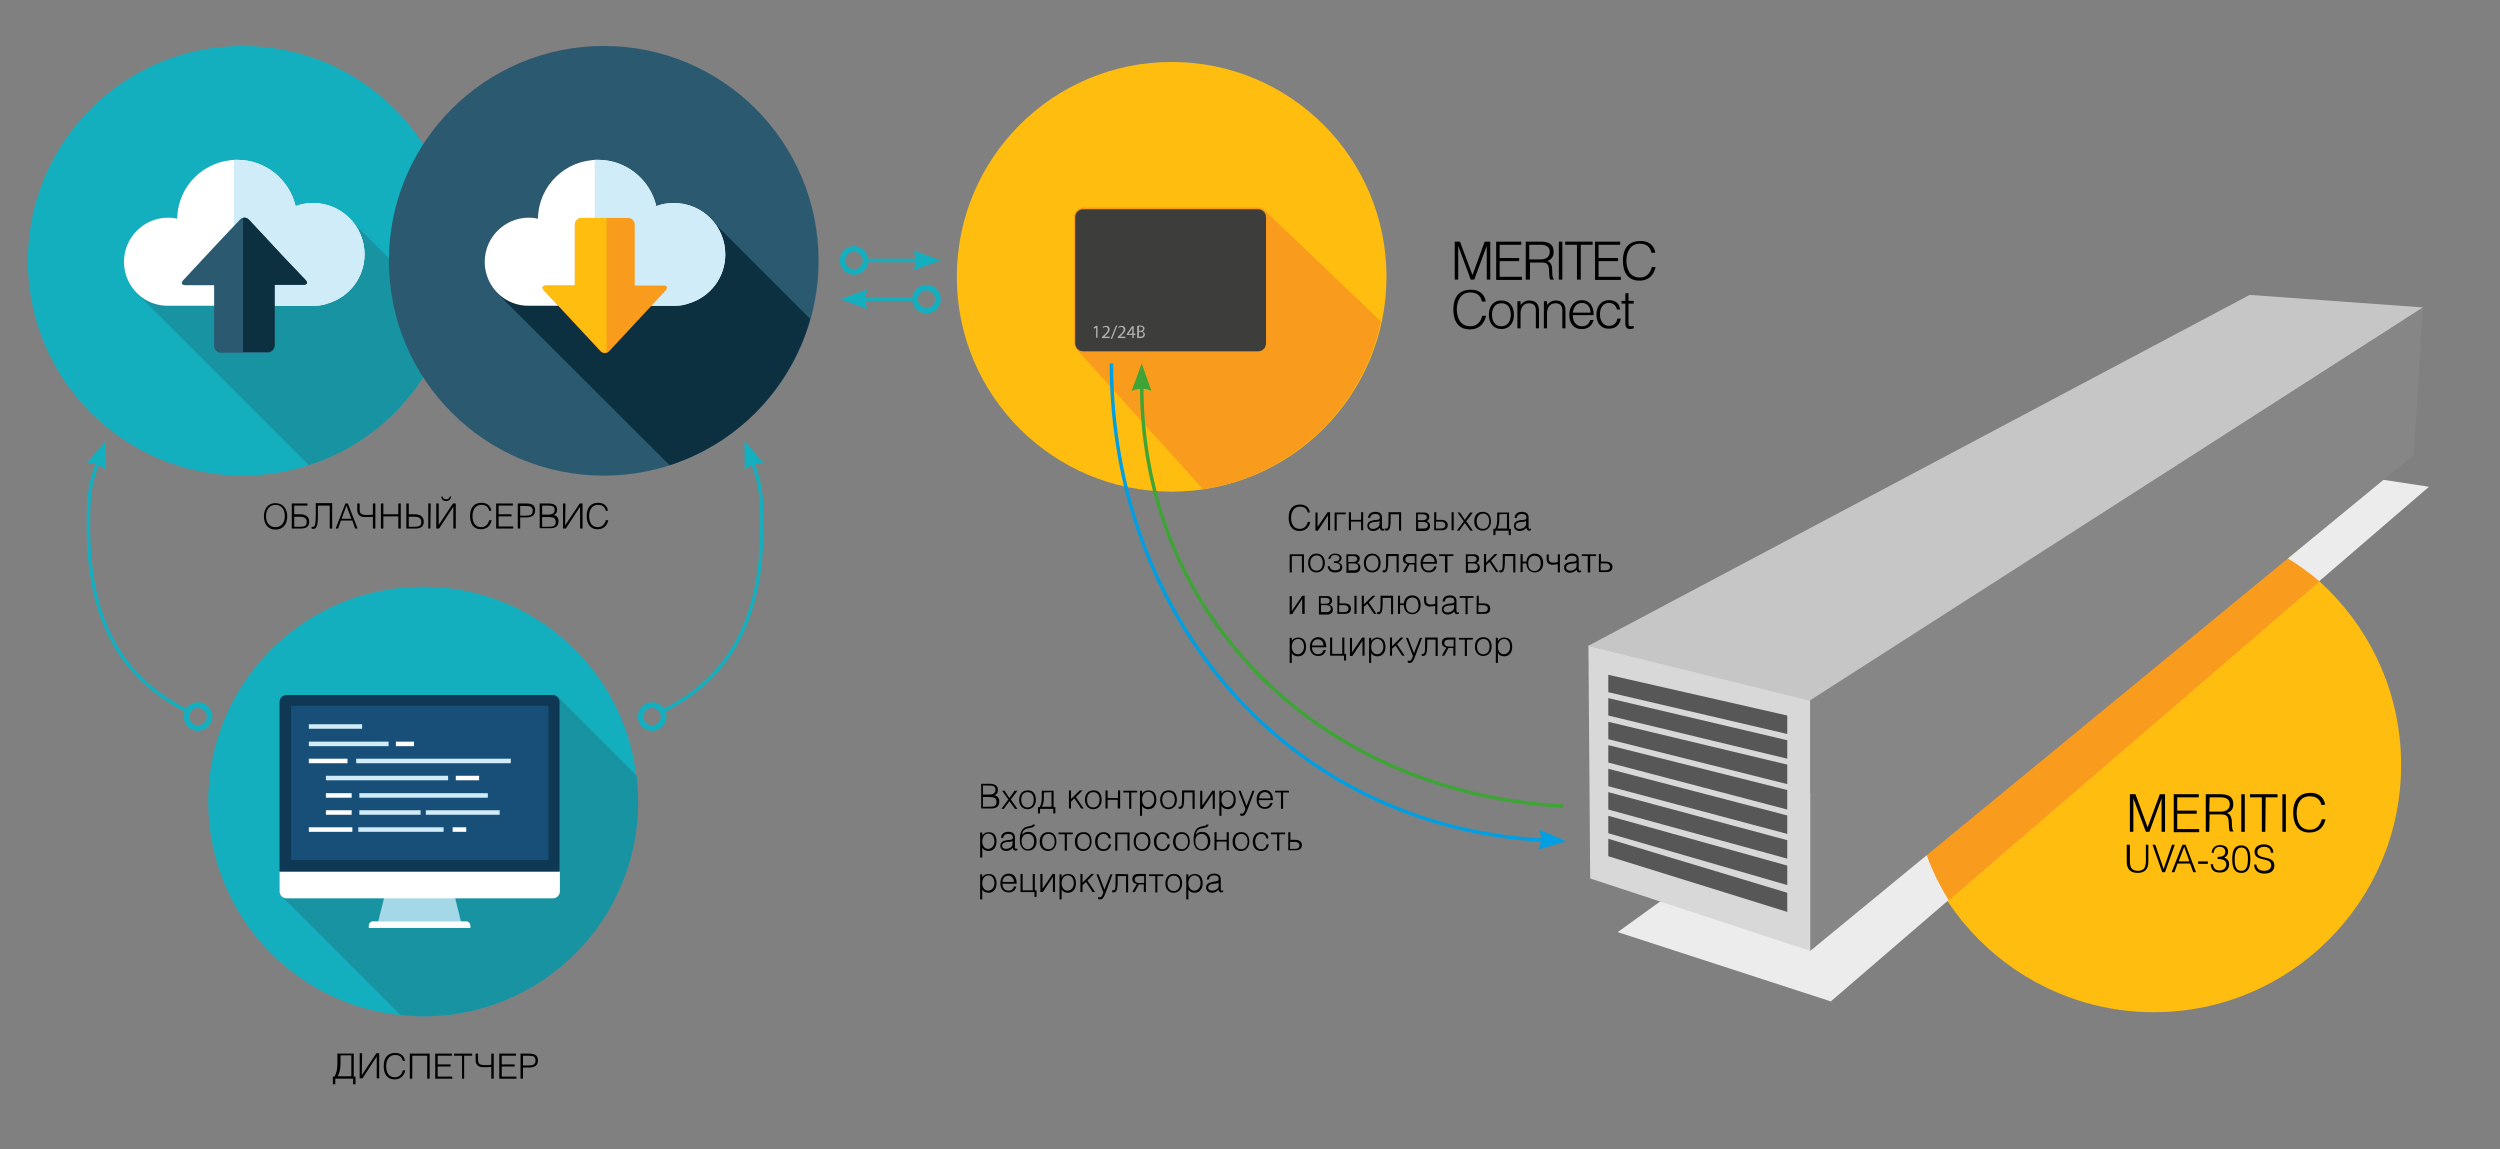 <?xml version="1.0" encoding="UTF-8"?> <!-- Generator: Adobe Illustrator 21.1.0, SVG Export Plug-In . SVG Version: 6.00 Build 0) --> <svg xmlns="http://www.w3.org/2000/svg" xmlns:xlink="http://www.w3.org/1999/xlink" x="0px" y="0px" viewBox="0 0 718 330" style="enable-background:new 0 0 718 330;" xml:space="preserve"><rect x="0" y="0" width="718" height="330" fill="#808080" stroke="none"/> <style type="text/css"> .st0{clip-path:url(#SVGID_2_);fill:#FFBE0F;} .st1{clip-path:url(#SVGID_4_);fill:#14AFBE;} .st2{clip-path:url(#SVGID_6_);fill:#1793A2;} .st3{clip-path:url(#SVGID_8_);fill:#A5D8E7;} .st4{clip-path:url(#SVGID_10_);fill:#FFFFFF;} .st5{clip-path:url(#SVGID_12_);fill:#FFFFFF;} .st6{clip-path:url(#SVGID_14_);fill:#0F3854;} .st7{fill:#174F78;} .st8{fill:#D0ECF9;} .st9{fill:#FFFFFF;} .st10{clip-path:url(#SVGID_16_);fill:#14AFBE;} .st11{clip-path:url(#SVGID_18_);fill:#1793A2;} .st12{clip-path:url(#SVGID_20_);fill:#FFFFFF;} .st13{clip-path:url(#SVGID_22_);fill:#D0ECF9;} .st14{clip-path:url(#SVGID_24_);fill:#2B5970;} .st15{clip-path:url(#SVGID_26_);fill:#0D3040;} .st16{clip-path:url(#SVGID_28_);fill:#2B5970;} .st17{clip-path:url(#SVGID_30_);fill:#0D3040;} .st18{clip-path:url(#SVGID_32_);fill:#FFFFFF;} .st19{clip-path:url(#SVGID_34_);fill:#D0ECF9;} .st20{clip-path:url(#SVGID_36_);fill:#F99B1C;} .st21{clip-path:url(#SVGID_38_);fill:#FFBE0F;} .st22{clip-path:url(#SVGID_40_);fill:#FFBE0F;} .st23{clip-path:url(#SVGID_42_);fill:#F99B1C;} .st24{clip-path:url(#SVGID_44_);fill:#3D3D3B;} .st25{fill:#B1B1B1;} .st26{clip-path:url(#SVGID_46_);fill:none;stroke:#14AFBE;stroke-miterlimit:10;} .st27{clip-path:url(#SVGID_48_);fill:none;stroke:#14AFBE;stroke-width:1.63;stroke-miterlimit:10;} .st28{clip-path:url(#SVGID_50_);fill:#14AFBE;} .st29{clip-path:url(#SVGID_52_);fill:none;stroke:#14AFBE;stroke-miterlimit:10;} .st30{clip-path:url(#SVGID_54_);fill:none;stroke:#14AFBE;stroke-width:1.63;stroke-miterlimit:10;} .st31{clip-path:url(#SVGID_56_);fill:#14AFBE;} .st32{fill:none;stroke:#14AFBE;stroke-miterlimit:10;} .st33{clip-path:url(#SVGID_58_);fill:none;stroke:#14AFBE;stroke-width:1.63;stroke-miterlimit:10;} .st34{clip-path:url(#SVGID_60_);fill:#14AFBE;} .st35{clip-path:url(#SVGID_62_);fill:none;stroke:#14AFBE;stroke-width:1.63;stroke-miterlimit:10;} .st36{clip-path:url(#SVGID_64_);fill:#14AFBE;} .st37{fill:#ECECEC;} .st38{clip-path:url(#SVGID_68_);fill:#F99B1C;} .st39{fill:#D8D8D8;} .st40{fill:#C6C6C6;} .st41{fill:#868686;} .st42{fill:#575757;} .st43{clip-path:url(#SVGID_70_);fill:none;stroke:#009EE2;stroke-miterlimit:10;} .st44{clip-path:url(#SVGID_72_);fill:#009EE2;} .st45{clip-path:url(#SVGID_74_);fill:none;stroke:#3DA435;stroke-miterlimit:10;} .st46{clip-path:url(#SVGID_76_);fill:#3DA435;} </style> <g id="Слой_2"> <g> <g> <g> <g> <defs> <rect id="SVGID_1_" x="547.6" y="148.7" width="157.7" height="142.1"></rect> </defs> <clipPath id="SVGID_2_"> <use xlink:href="#SVGID_1_" style="overflow:visible;"></use> </clipPath> <path class="st0" d="M689.6,219.7c0-39.2-31.8-71-71-71c-39.2,0-71,31.8-71,71s31.8,71,71,71 C657.8,290.7,689.6,258.9,689.6,219.7"></path> </g> </g> </g> <g> <path d="M613.3,228.1l3.5,9.5l0,0l3.5-9.5h1.5v10.8h-1v-9.6l0,0l-3.5,9.6h-1l-3.6-9.6l0,0v9.6h-1v-10.8H613.3z"></path> <path d="M631.5,228.1v0.9h-6.2v3.8h5.6v0.9h-5.6v4.4h6.3v0.9h-7.3v-10.9H631.5z"></path> <path d="M634.5,238.9h-1v-10.8h4.2c2.4,0,3.7,0.8,3.7,2.8c0,1.4-0.5,2.1-1.8,2.6c1.2,0.4,1.4,1.8,1.4,2.9c0,1.4,0.2,2.2,0.5,2.3 v0.1h-1.1c-0.2-0.4-0.3-1.4-0.3-2.3c0-2.3-0.8-2.6-2.3-2.6h-3.2L634.5,238.9L634.5,238.9z M634.5,233.1h3.2 c1.5,0,2.7-0.6,2.7-2.1c0-1.6-1.3-2-2.6-2h-3.2L634.5,233.1L634.5,233.1z"></path> <path d="M644.7,238.9h-1v-10.8h1V238.9z"></path> <path d="M650.6,238.9h-1V229h-3.4v-0.9h7.9v0.9h-3.4L650.6,238.9L650.6,238.9z"></path> <path d="M656.5,238.9h-1v-10.8h1V238.9z"></path> <path d="M666.7,231.2c-0.4-1.8-1.6-2.5-3.4-2.5c-2.6,0-3.7,2.2-3.7,4.8c0,2.4,0.9,4.8,3.8,4.8c1.9,0,3-1.3,3.4-3h1.1 c-0.5,2.1-1.8,3.8-4.7,3.8c-3.3,0-4.6-2.6-4.6-5.7c0-4.1,2.2-5.7,5-5.7c2.2,0,3.8,1.2,4.2,3.4L666.7,231.2L666.7,231.2z"></path> </g> <g> <path d="M611.7,242.6v4.7c0,2,0.7,2.8,2.3,2.8c1.7,0,2.3-0.9,2.3-2.8v-4.7h0.7v4.9c0,2.1-1,3.2-3.1,3.2c-2.1,0-3.1-1.2-3.1-3.2 v-4.9H611.7z"></path> <path d="M619,242.6l2.4,7l2.4-7h0.8l-2.8,7.9H621l-2.8-7.9H619z"></path> <path d="M627.7,242.6l3,7.9h-0.8L629,248h-3.6l-0.9,2.5h-0.8l3.1-7.9H627.7z M625.7,247.4h3.1l-1.5-4.2L625.7,247.4z"></path> <path d="M634.1,247.4v0.7h-2.8v-0.7H634.1z"></path> <path d="M635.2,245c0-0.9,0.5-2.3,2.5-2.3c1.2,0,2.2,0.6,2.2,1.9c0,0.8-0.4,1.4-1.1,1.7c1.1,0.4,1.4,1.2,1.4,1.9 c0,1.3-0.9,2.4-2.5,2.4c-1.8,0-2.6-0.6-2.8-2.4h0.7c0,1.2,0.8,1.8,1.9,1.8s1.9-0.8,1.9-1.7c0-1.3-1.1-1.6-2.5-1.6v-0.6 c1.3,0,2.2-0.3,2.2-1.5c0-1-0.8-1.4-1.6-1.4c-1,0-1.7,0.7-1.7,1.7h-0.6V245z"></path> <path d="M646.3,246.8c0,2.1-0.5,3.9-2.6,3.9s-2.6-1.8-2.6-4c0-2,0.4-3.9,2.6-3.9C646,242.8,646.3,245,646.3,246.8z M643.7,243.4 c-1.5,0-1.9,1.7-1.9,3.4c0,2,0.4,3.3,1.9,3.3c1.7,0,1.9-1.8,1.9-3.4C645.6,245,645.3,243.4,643.7,243.4z"></path> <path d="M648,248.2c0.1,1.4,1.1,1.9,2.3,1.9c1.4,0,2-0.8,2-1.6c0-2.5-4.8-0.8-4.8-3.9c0-1.1,0.9-2.1,2.7-2.1s2.7,1.1,2.7,2.4 h-0.7c0-1.2-0.9-1.7-1.9-1.7c-1.4,0-2,0.8-2,1.5c0,2.4,4.9,0.7,4.9,3.9c0,1.5-1.1,2.3-2.9,2.3c-1.7,0-2.9-0.9-2.9-2.6h0.6V248.2z "></path> </g> </g> </g> <g id="Слой_1"> <g> <g> <defs> <rect id="SVGID_3_" x="8" y="13.2" width="698.6" height="310.6"></rect> </defs> <clipPath id="SVGID_4_"> <use xlink:href="#SVGID_3_" style="overflow:visible;"></use> </clipPath> <path class="st1" d="M183.2,230.2c0-34.1-27.6-61.7-61.7-61.7s-61.7,27.6-61.7,61.7s27.6,61.7,61.7,61.7S183.2,264.3,183.2,230.2 "></path> </g> <g> <defs> <rect id="SVGID_5_" x="8" y="13.2" width="698.6" height="310.6"></rect> </defs> <clipPath id="SVGID_6_"> <use xlink:href="#SVGID_5_" style="overflow:visible;"></use> </clipPath> <path class="st2" d="M158.7,199.6H82.3c-1.1,0-2,0.9-2,2v48.7v5.7c0,0.5,0.2,1,0.5,1.3l0,0l0.1,0.1l0,0l34.1,34.1 c2.2,0.2,4.4,0.4,6.6,0.4c34.1,0,61.7-27.6,61.7-61.7c0-2.5-0.2-4.9-0.4-7.4l-22.5-22.5C159.9,199.9,159.3,199.6,158.7,199.6"></path> </g> <g> <defs> <rect id="SVGID_7_" x="8" y="13.2" width="698.6" height="310.6"></rect> </defs> <clipPath id="SVGID_8_"> <use xlink:href="#SVGID_7_" style="overflow:visible;"></use> </clipPath> <path class="st3" d="M111.2,254.3c-0.9,3.5-1.7,7-2.6,10.4h23.8c-0.9-3.5-1.7-7-2.6-10.4L111.2,254.3L111.2,254.3z"></path> </g> <g> <defs> <rect id="SVGID_9_" x="8" y="13.2" width="698.6" height="310.6"></rect> </defs> <clipPath id="SVGID_10_"> <use xlink:href="#SVGID_9_" style="overflow:visible;"></use> </clipPath> <path class="st4" d="M133.9,264.6h-26.8c-0.7,0-1.2,0.6-1.2,1.4v0.5h29.2V266C135.1,265.2,134.6,264.6,133.9,264.6"></path> </g> <g> <defs> <rect id="SVGID_11_" x="8" y="13.2" width="698.6" height="310.6"></rect> </defs> <clipPath id="SVGID_12_"> <use xlink:href="#SVGID_11_" style="overflow:visible;"></use> </clipPath> <path class="st5" d="M80.3,250.3v5.7c0,1.1,0.9,2,2,2h76.5c1.1,0,2-0.9,2-2v-5.7H80.3z"></path> </g> <g> <defs> <rect id="SVGID_13_" x="8" y="13.2" width="698.6" height="310.6"></rect> </defs> <clipPath id="SVGID_14_"> <use xlink:href="#SVGID_13_" style="overflow:visible;"></use> </clipPath> <path class="st6" d="M160.7,250.3v-48.7c0-1.1-0.9-2-2-2H82.3c-1.1,0-2,0.9-2,2v48.7H160.7z"></path> </g> </g> <rect x="83.6" y="202.7" class="st7" width="73.9" height="44.2"></rect> <polygon class="st7" points="83.6,247 157.4,202.7 157.4,247 "></polygon> <rect x="88.7" y="213" class="st8" width="22.9" height="1.3"></rect> <rect x="113.7" y="213" class="st9" width="5.2" height="1.3"></rect> <rect x="88.7" y="208" class="st8" width="15.3" height="1.3"></rect> <rect x="102.3" y="217.9" class="st8" width="44.4" height="1.3"></rect> <rect x="88.7" y="217.9" class="st9" width="11.1" height="1.3"></rect> <rect x="93.6" y="222.8" class="st8" width="35.1" height="1.3"></rect> <rect x="130.9" y="222.8" class="st9" width="6.7" height="1.3"></rect> <rect x="93.6" y="227.8" class="st9" width="7.4" height="1.3"></rect> <rect x="93.6" y="232.7" class="st9" width="7.4" height="1.3"></rect> <rect x="103.2" y="227.8" class="st8" width="36.9" height="1.3"></rect> <rect x="103.2" y="232.7" class="st8" width="17.6" height="1.3"></rect> <rect x="122.3" y="232.7" class="st8" width="21.2" height="1.3"></rect> <rect x="102.9" y="237.6" class="st8" width="24.5" height="1.3"></rect> <rect x="88.7" y="237.6" class="st9" width="12.5" height="1.3"></rect> <rect x="130" y="237.6" class="st9" width="3.9" height="1.3"></rect> <g> <g> <defs> <rect id="SVGID_15_" x="8" y="13.2" width="698.6" height="310.6"></rect> </defs> <clipPath id="SVGID_16_"> <use xlink:href="#SVGID_15_" style="overflow:visible;"></use> </clipPath> <path class="st10" d="M131.4,74.9c0-34.1-27.6-61.7-61.7-61.7C35.6,13.2,8,40.8,8,74.9s27.6,61.7,61.7,61.7 S131.4,108.9,131.4,74.9"></path> </g> <g> <defs> <rect id="SVGID_17_" x="8" y="13.2" width="698.6" height="310.6"></rect> </defs> <clipPath id="SVGID_18_"> <use xlink:href="#SVGID_17_" style="overflow:visible;"></use> </clipPath> <path class="st11" d="M88.7,133.6c19.6-6.3,34.8-22.1,40.4-42l-27.5-27.5c-2.7-3.5-6.9-5.8-11.7-5.8c-1.8,0-3.4,0.3-5,0.9 c-1.8-7.6-8.6-13.3-16.8-13.3c-9.4,0-17.1,7.5-17.2,16.9c-0.8-0.2-1.7-0.3-2.6-0.3c-7,0-12.7,5.7-12.7,12.7 c0,3.4,1.4,6.5,3.6,8.8l-0.1,0L88.7,133.6z"></path> </g> <g> <defs> <rect id="SVGID_19_" x="8" y="13.2" width="698.6" height="310.6"></rect> </defs> <clipPath id="SVGID_20_"> <use xlink:href="#SVGID_19_" style="overflow:visible;"></use> </clipPath> <path class="st12" d="M104.7,73.1c0-8.2-6.6-14.8-14.8-14.8c-1.8,0-3.4,0.3-5,0.9c-1.8-7.6-8.6-13.3-16.8-13.3 c-9.4,0-17.1,7.5-17.2,16.9c-0.8-0.2-1.7-0.3-2.6-0.3c-7,0-12.7,5.7-12.7,12.7c0,5.7,3.8,10.6,9,12.1c1,0.3,2.2,0.5,3.3,0.5h42.6 c1.3,0,2.6-0.3,3.7-0.7C100.3,85.3,104.7,79.7,104.7,73.1"></path> </g> <g> <defs> <rect id="SVGID_21_" x="8" y="13.2" width="698.6" height="310.6"></rect> </defs> <clipPath id="SVGID_22_"> <use xlink:href="#SVGID_21_" style="overflow:visible;"></use> </clipPath> <path class="st13" d="M89.9,58.3c-1.8,0-3.4,0.3-5,0.9c-1.8-7.6-8.6-13.3-16.8-13.3c-0.3,0-0.6,0-0.9,0v41.9h23.5 c1.3,0,2.6-0.3,3.7-0.7c6-1.9,10.3-7.5,10.3-14.1C104.7,64.9,98,58.3,89.9,58.3"></path> </g> <g> <defs> <rect id="SVGID_23_" x="8" y="13.2" width="698.6" height="310.6"></rect> </defs> <clipPath id="SVGID_24_"> <use xlink:href="#SVGID_23_" style="overflow:visible;"></use> </clipPath> <path class="st14" d="M87.7,80.5l-6.8-7.3c-0.7-0.8-1.9-2-2.6-2.8l-6.8-7.3c-0.7-0.8-1.9-0.8-2.6,0L62,70.4 c-0.7,0.8-1.9,2-2.6,2.8l-6.8,7.3c-0.7,0.8-0.4,1.4,0.6,1.4h8.3v17.5c0,1,0.9,1.9,1.9,1.9h13.5c1,0,1.9-0.9,1.9-1.9V81.8h8.3 C88.1,81.8,88.4,81.2,87.7,80.5"></path> </g> <g> <defs> <rect id="SVGID_25_" x="8" y="13.2" width="698.6" height="310.6"></rect> </defs> <clipPath id="SVGID_26_"> <use xlink:href="#SVGID_25_" style="overflow:visible;"></use> </clipPath> <path class="st15" d="M80.9,73.2c-0.7-0.8-1.9-2-2.6-2.8l-6.8-7.3c-0.5-0.5-1.1-0.7-1.7-0.5v38.5H77c1,0,1.9-0.9,1.9-1.9V81.8 h8.3c1,0,1.3-0.6,0.6-1.4L80.9,73.2z"></path> </g> <g> <defs> <rect id="SVGID_27_" x="8" y="13.2" width="698.6" height="310.6"></rect> </defs> <clipPath id="SVGID_28_"> <use xlink:href="#SVGID_27_" style="overflow:visible;"></use> </clipPath> <path class="st16" d="M111.7,74.9c0,34.1,27.6,61.7,61.7,61.7s61.7-27.6,61.7-61.7s-27.6-61.7-61.7-61.7 C139.3,13.2,111.7,40.8,111.7,74.9"></path> </g> <g> <defs> <rect id="SVGID_29_" x="8" y="13.2" width="698.6" height="310.6"></rect> </defs> <clipPath id="SVGID_30_"> <use xlink:href="#SVGID_29_" style="overflow:visible;"></use> </clipPath> <path class="st17" d="M192.3,133.6c19.6-6.3,34.8-22.1,40.4-42l-27.5-27.5c-2.7-3.5-6.9-5.8-11.7-5.8c-1.8,0-3.4,0.3-5,0.9 c-1.8-7.6-8.6-13.3-16.8-13.3c-9.4,0-17.1,7.5-17.2,16.9c-0.8-0.2-1.7-0.3-2.6-0.3c-7,0-12.7,5.7-12.7,12.7 c0,3.4,1.4,6.5,3.6,8.8l-0.1,0.1L192.3,133.6z"></path> </g> <g> <defs> <rect id="SVGID_31_" x="8" y="13.2" width="698.6" height="310.6"></rect> </defs> <clipPath id="SVGID_32_"> <use xlink:href="#SVGID_31_" style="overflow:visible;"></use> </clipPath> <path class="st18" d="M208.3,73.1c0-8.2-6.6-14.8-14.8-14.8c-1.8,0-3.4,0.3-5,0.9c-1.8-7.6-8.6-13.3-16.8-13.3 c-9.4,0-17.1,7.5-17.2,16.9c-0.8-0.2-1.7-0.3-2.6-0.3c-7,0-12.7,5.7-12.7,12.7c0,5.7,3.8,10.6,9,12.1c1,0.3,2.2,0.5,3.3,0.5h42.6 c1.3,0,2.6-0.3,3.7-0.7C204,85.3,208.3,79.7,208.3,73.1"></path> </g> <g> <defs> <rect id="SVGID_33_" x="8" y="13.2" width="698.6" height="310.6"></rect> </defs> <clipPath id="SVGID_34_"> <use xlink:href="#SVGID_33_" style="overflow:visible;"></use> </clipPath> <path class="st19" d="M193.5,58.3c-1.8,0-3.4,0.3-5,0.9c-1.8-7.6-8.6-13.3-16.8-13.3c-0.3,0-0.6,0-0.9,0v41.9h23.5 c1.3,0,2.6-0.3,3.7-0.7c6-1.9,10.3-7.5,10.3-14.1C208.3,64.9,201.7,58.3,193.5,58.3"></path> </g> <g> <defs> <rect id="SVGID_35_" x="8" y="13.2" width="698.6" height="310.6"></rect> </defs> <clipPath id="SVGID_36_"> <use xlink:href="#SVGID_35_" style="overflow:visible;"></use> </clipPath> <path class="st20" d="M156.2,83.4l6.8,7.3c0.7,0.8,1.9,2,2.6,2.8l6.8,7.3c0.7,0.8,1.9,0.8,2.6,0l6.8-7.3c0.7-0.8,1.9-2,2.6-2.8 l6.8-7.3c0.7-0.8,0.4-1.4-0.6-1.4h-8.3V64.5c0-1-0.8-1.9-1.9-1.9H167c-1,0-1.9,0.9-1.9,1.9V82h-8.3 C155.8,82,155.5,82.6,156.2,83.4"></path> </g> <g> <defs> <rect id="SVGID_37_" x="8" y="13.2" width="698.6" height="310.6"></rect> </defs> <clipPath id="SVGID_38_"> <use xlink:href="#SVGID_37_" style="overflow:visible;"></use> </clipPath> <path class="st21" d="M163.1,90.6c0.7,0.8,1.9,2,2.6,2.8l6.8,7.3c0.5,0.5,1.1,0.7,1.7,0.5V62.6H167c-1,0-1.9,0.9-1.9,1.9V82h-8.3 c-1,0-1.3,0.6-0.6,1.4L163.1,90.6z"></path> </g> <g> <defs> <rect id="SVGID_39_" x="8" y="13.2" width="698.6" height="310.6"></rect> </defs> <clipPath id="SVGID_40_"> <use xlink:href="#SVGID_39_" style="overflow:visible;"></use> </clipPath> <path class="st22" d="M398.2,79.5c0-34.1-27.6-61.7-61.7-61.7s-61.7,27.6-61.7,61.7s27.6,61.7,61.7,61.7S398.2,113.5,398.2,79.5"></path> </g> <g> <defs> <rect id="SVGID_41_" x="8" y="13.2" width="698.6" height="310.6"></rect> </defs> <clipPath id="SVGID_42_"> <use xlink:href="#SVGID_41_" style="overflow:visible;"></use> </clipPath> <path class="st23" d="M345.5,140.5c25.4-3.8,45.8-23.2,51.1-48.2l-33.3-31.8l0,0c-0.5-0.6-1.2-0.9-2-0.9h-50.2 c-1.4,0-2.6,1.2-2.6,2.6v5v31.2c0,0.6,0.2,1.1,0.5,1.5l-0.1,0.1L345.5,140.5z"></path> </g> <g> <defs> <rect id="SVGID_43_" x="8" y="13.2" width="698.6" height="310.6"></rect> </defs> <clipPath id="SVGID_44_"> <use xlink:href="#SVGID_43_" style="overflow:visible;"></use> </clipPath> <path class="st24" d="M311.1,100.9c-1.3,0-2.3-1-2.3-2.3V62.4c0-1.3,1-2.3,2.3-2.3h50.2c1.3,0,2.3,1,2.3,2.3v36.2 c0,1.3-1,2.3-2.3,2.3C361.3,100.9,311.1,100.9,311.1,100.9z"></path> </g> </g> <g> <path class="st25" d="M314.8,94.1L314.8,94.1l-0.6,0.3l-0.1-0.4l0.7-0.4h0.4V97h-0.4V94.1z"></path> <path class="st25" d="M316.5,97.1v-0.3l0.4-0.4c0.9-0.8,1.3-1.3,1.3-1.8c0-0.3-0.2-0.7-0.7-0.7c-0.3,0-0.6,0.2-0.7,0.3l-0.1-0.3 c0.2-0.2,0.6-0.3,1-0.3c0.7,0,1,0.5,1,1c0,0.6-0.5,1.1-1.2,1.8l-0.3,0.3l0,0h1.5v0.4H316.5z"></path> <path class="st25" d="M319,97.3l1.5-3.8h0.4l-1.5,3.8H319z"></path> <path class="st25" d="M321,97.1v-0.3l0.4-0.4c0.9-0.8,1.3-1.3,1.3-1.8c0-0.3-0.2-0.7-0.7-0.7c-0.3,0-0.6,0.2-0.7,0.3l-0.1-0.3 c0.2-0.2,0.6-0.3,1-0.3c0.7,0,1,0.5,1,1c0,0.6-0.5,1.1-1.2,1.8l-0.3,0.3l0,0h1.5v0.4H321z"></path> <path class="st25" d="M325.2,97.1v-0.9h-1.6v-0.3l1.5-2.2h0.5v2.1h0.5v0.4h-0.5v0.9H325.2z M325.2,95.8v-1.1c0-0.2,0-0.4,0-0.5 l0,0c-0.1,0.2-0.2,0.3-0.3,0.5l-0.8,1.2l0,0L325.2,95.8L325.2,95.8z"></path> <path class="st25" d="M326.6,93.6c0.2,0,0.5-0.1,0.8-0.1c0.5,0,0.8,0.1,1,0.3c0.2,0.1,0.3,0.3,0.3,0.6c0,0.3-0.2,0.6-0.6,0.8l0,0 c0.3,0.1,0.7,0.4,0.7,0.9c0,0.3-0.1,0.5-0.3,0.7c-0.2,0.2-0.6,0.3-1.2,0.3c-0.3,0-0.6,0-0.7,0L326.6,93.6L326.6,93.6z M327.1,95 h0.4c0.5,0,0.8-0.3,0.8-0.6c0-0.4-0.3-0.6-0.8-0.6c-0.2,0-0.3,0-0.4,0V95z M327.1,96.7c0.1,0,0.2,0,0.4,0c0.5,0,0.9-0.2,0.9-0.7 s-0.4-0.7-0.9-0.7h-0.4V96.7z"></path> </g> <g> <path d="M79.1,144.5c2.2,0,3.4,1.7,3.4,3.8s-1.1,3.8-3.4,3.8c-2.2,0-3.3-1.7-3.3-3.8C75.8,146.2,76.9,144.5,79.1,144.5z M81.8,148.2c0-2-1-3.2-2.7-3.2c-1.8,0-2.7,1.5-2.7,3.2s0.8,3.2,2.7,3.2S81.8,149.9,81.8,148.2z"></path> <path d="M88.3,144.6v0.6h-3.8v2.5h1.7c1.3,0,2.6,0.5,2.6,2.1c0,1.1-0.5,2-2.4,2h-2.6v-7.2L88.3,144.6L88.3,144.6z M84.5,151.3h1.4 c1.5,0,2.2-0.2,2.2-1.4s-0.9-1.5-2.1-1.5h-1.5V151.3z"></path> <path d="M95.4,144.6v7.2h-0.7v-6.6h-3.4v3.1c0,2.6-0.4,3.6-1.3,3.6c-0.2,0-0.3,0-0.5-0.1v-0.5c0.1,0,0.3,0,0.5,0 c0.5,0,0.7-1.1,0.7-3.6v-3.2h4.7V144.6z"></path> <path d="M99.9,144.6l2.8,7.2H102l-0.8-2.3h-3.3l-0.8,2.3h-0.7l2.8-7.2H99.9z M98.1,149h2.8l-1.4-3.8L98.1,149z"></path> <path d="M103.3,144.6v1.9c0,1.2,0.8,1.4,2.1,1.4c0.7,0,1,0,1.7-0.1v-3.2h0.7v7.2h-0.7v-3.4c-0.6,0.1-1.6,0.1-2.3,0.1 c-1.3,0-2.2-0.6-2.2-2.1v-1.8L103.3,144.6L103.3,144.6z"></path> <path d="M110.1,147.7h4.3v-3.1h0.7v7.2h-0.7v-3.5h-4.3v3.5h-0.7v-7.2h0.7V147.7z"></path> <path d="M117.4,147.7h1.7c1.3,0,2.6,0.5,2.6,2.1c0,1.1-0.5,2-2.4,2h-2.6v-7.2h0.7C117.4,144.6,117.4,147.7,117.4,147.7z M117.4,151.3h1.4c1.5,0,2.2-0.2,2.2-1.4s-0.9-1.5-2.1-1.5h-1.5V151.3z M123.6,151.8H123v-7.2h0.7L123.6,151.8L123.6,151.8z"></path> <path d="M125.9,150.9L125.9,150.9l4.2-6.3h0.8v7.2h-0.7v-6.3l0,0l-4.1,6.3h-0.8v-7.2h0.7v6.3H125.9z M127.1,142.6 c0.1,0.5,0.5,0.8,1,0.8c0.6,0,0.9-0.2,1.1-0.8h0.4c-0.1,0.8-0.7,1.3-1.5,1.3s-1.3-0.5-1.4-1.3H127.1z"></path> <path d="M140.5,146.7c-0.3-1.2-1-1.7-2.3-1.7c-1.7,0-2.5,1.5-2.5,3.2c0,1.6,0.6,3.2,2.5,3.2c1.2,0,2-0.8,2.3-2h0.7 c-0.3,1.4-1.2,2.6-3.1,2.6c-2.2,0-3.1-1.7-3.1-3.8c0-2.7,1.4-3.8,3.3-3.8c1.5,0,2.6,0.8,2.8,2.3H140.5z"></path> <path d="M147.3,144.6v0.6h-4.1v2.5h3.7v0.6h-3.7v2.9h4.2v0.6h-4.9v-7.2L147.3,144.6L147.3,144.6z"></path> <path d="M149.4,151.8h-0.7v-7.2h2.6c1.9,0,2.4,0.9,2.4,2c0,1.6-1.3,2-2.6,2h-1.7V151.8z M149.4,148.1h1.5c1.3,0,2.1-0.2,2.1-1.4 s-0.7-1.4-2.2-1.4h-1.4L149.4,148.1L149.4,148.1z"></path> <path d="M155,144.6h2.6c1.7,0,2.4,0.7,2.4,1.8c0,1-0.6,1.4-1.1,1.5l0,0c1,0.1,1.5,0.8,1.5,1.8c0,1.5-1,2-2.3,2H155V144.6z M155.7,147.8h1.7c1.4,0,1.9-0.5,1.9-1.4s-0.5-1.2-2-1.2h-1.6L155.7,147.8L155.7,147.8z M155.7,151.3h1.7c1.5,0,2.2-0.2,2.2-1.4 s-0.8-1.4-2.1-1.4h-1.8L155.7,151.3L155.7,151.3z"></path> <path d="M162.3,150.9L162.3,150.9l4.2-6.3h0.8v7.2h-0.7v-6.3l0,0l-4.1,6.3h-0.8v-7.2h0.7L162.3,150.9L162.3,150.9z"></path> <path d="M174,146.7c-0.3-1.2-1-1.7-2.3-1.7c-1.7,0-2.5,1.5-2.5,3.2c0,1.6,0.6,3.2,2.5,3.2c1.2,0,2-0.8,2.3-2h0.7 c-0.3,1.4-1.2,2.6-3.1,2.6c-2.2,0-3.1-1.7-3.1-3.8c0-2.7,1.4-3.8,3.3-3.8c1.5,0,2.6,0.8,2.8,2.3H174z"></path> </g> <g> <path d="M101.6,302.6v6.6h0.5v2.2h-0.7v-1.6h-5.1v1.6h-0.7v-2.2h0.5c0.5-1.1,0.8-1.8,0.8-4v-2.6H101.6z M97.8,303.1v2.3 c0,1.7-0.3,2.7-0.8,3.7h3.9v-6H97.8z"></path> <path d="M103.9,308.8L103.9,308.8l4.2-6.3h0.8v7.2h-0.7v-6.3l0,0l-4.1,6.3h-0.8v-7.2h0.7L103.9,308.8L103.9,308.8z"></path> <path d="M115.7,304.7c-0.3-1.2-1-1.7-2.3-1.7c-1.7,0-2.5,1.5-2.5,3.2c0,1.6,0.6,3.2,2.5,3.2c1.2,0,2-0.8,2.3-2h0.7 c-0.3,1.4-1.2,2.6-3.1,2.6c-2.2,0-3.1-1.7-3.1-3.8c0-2.7,1.4-3.8,3.3-3.8c1.5,0,2.6,0.8,2.8,2.3L115.7,304.7L115.7,304.7z"></path> <path d="M123.4,302.6v7.2h-0.7v-6.6h-4.3v6.6h-0.7v-7.2H123.4z"></path> <path d="M129.8,302.6v0.6h-4.1v2.5h3.7v0.6h-3.7v2.9h4.2v0.6H125v-7.2H129.8z"></path> <path d="M133.4,309.8h-0.7v-6.6h-2.3v-0.6h5.2v0.6h-2.3v6.6H133.4z"></path> <path d="M137.3,302.6v1.9c0,1.2,0.8,1.4,2.1,1.4c0.7,0,1,0,1.7-0.1v-3.2h0.7v7.2h-0.7v-3.4c-0.6,0.1-1.6,0.1-2.3,0.1 c-1.3,0-2.2-0.6-2.2-2.1v-1.8H137.3z"></path> <path d="M148.2,302.6v0.6h-4.1v2.5h3.7v0.6h-3.7v2.9h4.2v0.6h-4.9v-7.2H148.2z"></path> <path d="M150.2,309.8h-0.7v-7.2h2.6c1.9,0,2.4,0.9,2.4,2c0,1.6-1.3,2-2.6,2h-1.7V309.8z M150.2,306h1.5c1.3,0,2.1-0.2,2.1-1.4 c0-1.2-0.7-1.4-2.2-1.4h-1.4L150.2,306L150.2,306z"></path> </g> <g> <g> <defs> <rect id="SVGID_45_" x="8" y="13.2" width="698.6" height="310.6"></rect> </defs> <clipPath id="SVGID_46_"> <use xlink:href="#SVGID_45_" style="overflow:visible;"></use> </clipPath> <path class="st26" d="M190.2,204.3c20.7-10.2,28.6-28.4,28.6-53c0-7.8-0.1-11.9-2.8-18.8"></path> </g> <g> <defs> <rect id="SVGID_47_" x="8" y="13.2" width="698.6" height="310.6"></rect> </defs> <clipPath id="SVGID_48_"> <use xlink:href="#SVGID_47_" style="overflow:visible;"></use> </clipPath> <circle class="st27" cx="187.3" cy="205.8" r="3.3"></circle> </g> <g> <defs> <rect id="SVGID_49_" x="8" y="13.2" width="698.6" height="310.6"></rect> </defs> <clipPath id="SVGID_50_"> <use xlink:href="#SVGID_49_" style="overflow:visible;"></use> </clipPath> <path class="st28" d="M213.8,126.6l0.1,8.4c0,0,2.1-2.4,5.4-2L213.8,126.6"></path> </g> <g> <defs> <rect id="SVGID_51_" x="8" y="13.2" width="698.6" height="310.6"></rect> </defs> <clipPath id="SVGID_52_"> <use xlink:href="#SVGID_51_" style="overflow:visible;"></use> </clipPath> <path class="st29" d="M54,204.3c-20.7-10.2-28.6-28.4-28.6-53c0-7.8,0.1-11.9,2.8-18.8"></path> </g> <g> <defs> <rect id="SVGID_53_" x="8" y="13.2" width="698.6" height="310.6"></rect> </defs> <clipPath id="SVGID_54_"> <use xlink:href="#SVGID_53_" style="overflow:visible;"></use> </clipPath> <circle class="st30" cx="56.9" cy="205.8" r="3.3"></circle> </g> <g> <defs> <rect id="SVGID_55_" x="8" y="13.2" width="698.6" height="310.6"></rect> </defs> <clipPath id="SVGID_56_"> <use xlink:href="#SVGID_55_" style="overflow:visible;"></use> </clipPath> <path class="st31" d="M30.4,126.6l-0.1,8.4c0,0-2.1-2.4-5.4-2L30.4,126.6"></path> </g> </g> <line class="st32" x1="248.6" y1="74.8" x2="263.8" y2="74.8"></line> <g> <g> <defs> <rect id="SVGID_57_" x="8" y="13.2" width="698.6" height="310.6"></rect> </defs> <clipPath id="SVGID_58_"> <use xlink:href="#SVGID_57_" style="overflow:visible;"></use> </clipPath> <circle class="st33" cx="245.3" cy="74.8" r="3.3"></circle> </g> <g> <defs> <rect id="SVGID_59_" x="8" y="13.2" width="698.6" height="310.6"></rect> </defs> <clipPath id="SVGID_60_"> <use xlink:href="#SVGID_59_" style="overflow:visible;"></use> </clipPath> <path class="st34" d="M270.2,74.8l-7.9-2.9c0,0,1.5,2.9,0,5.7L270.2,74.8"></path> </g> </g> <line class="st32" x1="262.8" y1="85.9" x2="247.7" y2="85.9"></line> <g> <g> <defs> <rect id="SVGID_61_" x="8" y="13.2" width="698.6" height="310.6"></rect> </defs> <clipPath id="SVGID_62_"> <use xlink:href="#SVGID_61_" style="overflow:visible;"></use> </clipPath> <circle class="st35" cx="266.1" cy="85.9" r="3.3"></circle> </g> <g> <defs> <rect id="SVGID_63_" x="8" y="13.2" width="698.6" height="310.6"></rect> </defs> <clipPath id="SVGID_64_"> <use xlink:href="#SVGID_63_" style="overflow:visible;"></use> </clipPath> <path class="st36" d="M241.3,85.9l7.9,2.9c0,0-1.5-2.9,0-5.7L241.3,85.9"></path> </g> </g> <polygon class="st37" points="525.8,287.6 697.6,139.8 651.7,132.8 464.6,267.7 "></polygon> <g> <g> <defs> <rect id="SVGID_65_" x="8" y="13.2" width="698.6" height="310.6"></rect> </defs> <clipPath id="SVGID_66_"> <use xlink:href="#SVGID_65_" style="overflow:visible;"></use> </clipPath> </g> <g> <defs> <rect id="SVGID_67_" x="8" y="13.2" width="698.6" height="310.6"></rect> </defs> <clipPath id="SVGID_68_"> <use xlink:href="#SVGID_67_" style="overflow:visible;"></use> </clipPath> <path class="st38" d="M627,150.2l-76.4,55.1c-1.1,5-1.7,10.2-1.7,15.6c0,13.8,4,26.8,10.8,37.7L666.2,167 C655.4,157.8,641.9,151.7,627,150.2"></path> </g> </g> <polygon class="st39" points="519.9,273.1 456.7,252.3 456.2,185.4 519.9,201.1 "></polygon> <polygon class="st40" points="520,201.3 695.9,88.3 646.1,84.7 456.1,185.5 "></polygon> <polygon class="st41" points="519.9,273.1 693.2,130.7 695.9,88.3 519.9,201.1 "></polygon> <polygon class="st42" points="461.9,193.8 461.9,198.8 513.3,210.8 513.3,205.5 "></polygon> <polygon class="st42" points="461.9,205.5 513.3,217.9 513.3,212.6 461.9,200.5 "></polygon> <polygon class="st42" points="461.9,212.3 513.3,225.2 513.3,219.6 461.9,207.3 "></polygon> <polygon class="st42" points="461.9,219 513.3,232.5 513.3,226.9 461.9,214 "></polygon> <polygon class="st42" points="461.9,225.8 513.3,239.5 513.3,234.2 461.9,220.8 "></polygon> <polygon class="st42" points="461.9,232.5 513.3,246.6 513.3,241.3 461.9,227.5 "></polygon> <polygon class="st42" points="461.9,239.3 513.3,254.2 513.3,248.6 461.9,234.3 "></polygon> <polygon class="st42" points="461.9,245.9 513.3,261.9 513.3,256.4 461.9,240.9 "></polygon> <g> <g> <defs> <rect id="SVGID_69_" x="8" y="13.2" width="698.6" height="310.6"></rect> </defs> <clipPath id="SVGID_70_"> <use xlink:href="#SVGID_69_" style="overflow:visible;"></use> </clipPath> <path class="st43" d="M319.2,104.4c0,73.5,51.5,133.2,124.2,136.9"></path> </g> <g> <defs> <rect id="SVGID_71_" x="8" y="13.2" width="698.6" height="310.6"></rect> </defs> <clipPath id="SVGID_72_"> <use xlink:href="#SVGID_71_" style="overflow:visible;"></use> </clipPath> <path class="st44" d="M449.8,241.6l-7.7-3.3c0,0,1.3,2.9-0.3,5.7L449.8,241.6"></path> </g> <g> <defs> <rect id="SVGID_73_" x="8" y="13.2" width="698.6" height="310.6"></rect> </defs> <clipPath id="SVGID_74_"> <use xlink:href="#SVGID_73_" style="overflow:visible;"></use> </clipPath> <path class="st45" d="M327.9,110.7c0,68.1,53.6,117.4,121.1,120.8"></path> </g> <g> <defs> <rect id="SVGID_75_" x="8" y="13.2" width="698.6" height="310.6"></rect> </defs> <clipPath id="SVGID_76_"> <use xlink:href="#SVGID_75_" style="overflow:visible;"></use> </clipPath> <path class="st46" d="M327.9,104.4l-2.9,7.9c0,0,2.9-1.5,5.7,0L327.9,104.4"></path> </g> </g> <g> <path d="M375.6,147.2c-0.3-1.2-1-1.7-2.3-1.7c-1.7,0-2.5,1.5-2.5,3.2c0,1.6,0.6,3.2,2.5,3.2c1.2,0,2-0.8,2.3-2h0.7 c-0.3,1.4-1.2,2.6-3.1,2.6c-2.2,0-3.1-1.7-3.1-3.8c0-2.7,1.4-3.8,3.3-3.8c1.5,0,2.6,0.8,2.8,2.3H375.6z"></path> <path d="M378.3,151.5l3-4.4h0.7v5.2h-0.6V148l-2.9,4.4h-0.7v-5.2h0.6v4.3H378.3z"></path> <path d="M386.5,147.2v0.5h-2.6v4.7h-0.6v-5.2H386.5z"></path> <path d="M388,149.3h2.9v-2.2h0.6v5.2h-0.6v-2.5H388v2.5h-0.6v-5.2h0.6V149.3z"></path> <path d="M392.9,148.7c0.1-1.2,1-1.7,2.1-1.7c1,0,1.9,0.4,1.9,1.6v2.8c0,0.3,0.1,0.5,0.3,0.5c0.1,0,0.2,0,0.4-0.1v0.5 c-0.2,0-0.4,0.1-0.5,0.1c-0.5,0-0.7-0.2-0.8-0.8l0,0c-0.5,0.5-1.1,0.9-1.9,0.9c-0.9,0-1.7-0.5-1.7-1.5c0-0.9,0.6-1.4,1.8-1.6 l1.1-0.1c0.5-0.1,0.7-0.2,0.7-0.7c0-0.6-0.4-1-1.3-1c-0.8,0-1.4,0.3-1.5,1.2L392.9,148.7L392.9,148.7z M394.7,149.9 c-0.9,0.1-1.5,0.4-1.5,1.1c0,0.6,0.5,0.9,1.1,0.9c0.9,0,1.9-0.5,1.9-1.5v-0.8C396,149.8,395.5,149.9,394.7,149.9z"></path> <path d="M402.4,147.2v5.2h-0.6v-4.7h-2.4v1c0,0.7,0,1.7-0.1,2.2c-0.1,1-0.5,1.5-1.1,1.5c-0.1,0-0.3,0-0.4-0.1v-0.5 c0.1,0,0.3,0,0.4,0c0.2,0,0.3-0.1,0.4-0.3c0.2-0.3,0.2-1.3,0.2-4.4h3.6V147.2z"></path> <path d="M406.7,147.2h2.4c0.9,0,1.4,0.6,1.4,1.2c0,0.6-0.3,1.1-0.8,1.3c0.6,0.1,1,0.6,1,1.3c0,1-0.7,1.5-1.5,1.5h-2.5V147.2z M407.3,149.4h1.5c0.5,0,1-0.3,1-0.8c0-0.6-0.4-0.9-1.2-0.9h-1.4v1.7H407.3z M407.3,151.8h1.7c0.7,0,1.1-0.4,1.1-0.9 c0-0.7-0.6-1-1.3-1h-1.5L407.3,151.8L407.3,151.8z"></path> <path d="M412.5,149.3h1.5c1.1,0,1.8,0.6,1.8,1.5c0,1.4-1.3,1.5-1.7,1.5h-2.2v-5.2h0.6L412.5,149.3L412.5,149.3z M412.5,151.8h1.3 c0.9,0,1.3-0.4,1.3-1s-0.5-1-1.2-1h-1.5v2H412.5z M417.5,152.3h-0.6v-5.2h0.6V152.3z"></path> <path d="M419.3,147.2l1.4,2.1l1.5-2.1h0.8l-1.9,2.5l1.9,2.7h-0.7l-1.6-2.2l-1.6,2.2h-0.7l2-2.7l-1.8-2.5H419.3z"></path> <path d="M428.2,149.7c0,1.6-1,2.7-2.4,2.7c-1.3,0-2.4-0.9-2.4-2.7c0-1.5,0.8-2.7,2.4-2.7C427.5,147,428.2,148.2,428.2,149.7z M424.1,149.7c0,1.3,0.6,2.2,1.8,2.2c1.3,0,1.8-1.1,1.8-2.2c0-1.2-0.5-2.2-1.8-2.2C424.6,147.6,424.1,148.6,424.1,149.7z"></path> <path d="M433.4,147.2v4.7h0.5v1.8h-0.6v-1.3h-3.8v1.3h-0.6v-1.8h0.5c0.6-1,0.6-2.1,0.6-3.1v-1.6L433.4,147.2L433.4,147.2z M430.6,147.7v1.1c0,1.1,0,2-0.6,3h2.8v-4.2L430.6,147.7L430.6,147.7z"></path> <path d="M435,148.7c0.1-1.2,1-1.7,2.1-1.7c1,0,1.9,0.4,1.9,1.6v2.8c0,0.3,0.1,0.5,0.3,0.5c0.1,0,0.2,0,0.4-0.1v0.5 c-0.2,0-0.4,0.1-0.5,0.1c-0.5,0-0.7-0.2-0.8-0.8l0,0c-0.5,0.5-1.1,0.9-1.9,0.9c-0.9,0-1.7-0.5-1.7-1.5c0-0.9,0.6-1.4,1.8-1.6 l1.1-0.1c0.5-0.1,0.7-0.2,0.7-0.7c0-0.6-0.4-1-1.3-1c-0.8,0-1.4,0.3-1.5,1.2L435,148.7L435,148.7z M436.8,149.9 c-0.9,0.1-1.5,0.4-1.5,1.1c0,0.6,0.5,0.9,1.1,0.9c0.9,0,1.9-0.5,1.9-1.5v-0.8C438.1,149.8,437.6,149.9,436.8,149.9z"></path> </g> <g> <path d="M374.5,159.2v5.2h-0.6v-4.7H371v4.7h-0.6v-5.2H374.5z"></path> <path d="M380.5,161.7c0,1.6-1,2.7-2.4,2.7c-1.3,0-2.4-0.9-2.4-2.7c0-1.5,0.8-2.7,2.4-2.7S380.5,160.2,380.5,161.7z M376.3,161.7 c0,1.3,0.6,2.2,1.8,2.2c1.3,0,1.8-1.1,1.8-2.2c0-1.2-0.5-2.2-1.8-2.2C376.8,159.6,376.3,160.6,376.3,161.7z"></path> <path d="M381.5,160.6c0.1-1,0.9-1.6,1.9-1.6c1.3,0,1.9,0.7,1.9,1.3s-0.5,1.1-1,1.2c0.6,0.1,1.2,0.7,1.2,1.4c0,1-0.8,1.5-2.1,1.5 s-2-0.7-2.1-1.8h0.6c0.1,0.8,0.6,1.2,1.6,1.2c0.9,0,1.4-0.4,1.4-1c0-0.8-0.6-1.1-1.3-1.1h-0.5v-0.5h0.6c0.5,0,1-0.4,1-0.9 c0-0.6-0.5-0.9-1.3-0.9s-1.2,0.3-1.3,1.1h-0.6V160.6z"></path> <path d="M386.7,159.2h2.4c0.9,0,1.4,0.6,1.4,1.2c0,0.6-0.3,1.1-0.8,1.3c0.6,0.1,1,0.6,1,1.3c0,1-0.7,1.5-1.5,1.5h-2.5V159.2z M387.3,161.4h1.5c0.5,0,1-0.3,1-0.8c0-0.6-0.4-0.9-1.2-0.9h-1.4v1.7H387.3z M387.3,163.8h1.7c0.7,0,1.1-0.4,1.1-1 c0-0.7-0.6-1-1.3-1h-1.5L387.3,163.8L387.3,163.8z"></path> <path d="M396.5,161.7c0,1.6-1,2.7-2.4,2.7c-1.3,0-2.4-0.9-2.4-2.7c0-1.5,0.8-2.7,2.4-2.7S396.5,160.2,396.5,161.7z M392.3,161.7 c0,1.3,0.6,2.2,1.8,2.2c1.3,0,1.8-1.1,1.8-2.2c0-1.2-0.5-2.2-1.8-2.2C392.8,159.6,392.3,160.6,392.3,161.7z"></path> <path d="M401.7,159.2v5.2h-0.6v-4.7h-2.4v1c0,0.7,0,1.7-0.1,2.2c-0.1,1-0.5,1.5-1.1,1.5c-0.1,0-0.3,0-0.4-0.1v-0.5 c0.1,0,0.3,0,0.4,0c0.2,0,0.3-0.1,0.4-0.3c0.2-0.3,0.2-1.3,0.2-4.4h3.6V159.2z"></path> <path d="M404.8,162.1l-1.2,2.2h-0.7l1.3-2.3c-0.9-0.2-1.3-0.7-1.3-1.4c0-1.4,1.3-1.5,1.7-1.5h2.2v5.2h-0.6v-2.2H404.8z M406.2,159.7h-1.3c-0.9,0-1.3,0.4-1.3,1s0.5,1,1.2,1h1.5v-2H406.2z"></path> <path d="M408.6,161.9c0,1.1,0.6,2,1.7,2c0.8,0,1.4-0.4,1.6-1.2h0.7c-0.3,1-0.9,1.7-2.2,1.7c-1.7,0-2.4-1.2-2.4-2.7 s0.9-2.7,2.4-2.7c1.4,0,2.3,1,2.3,2.9H408.6z M412,161.4c0-1-0.6-1.8-1.6-1.8c-1.1,0-1.6,0.8-1.7,1.8H412z"></path> <path d="M417.4,159.2v0.5h-1.7v4.7H415v-4.7h-1.7v-0.5H417.4z"></path> <path d="M421,159.2h2.4c0.9,0,1.4,0.6,1.4,1.2c0,0.6-0.3,1.1-0.8,1.3c0.6,0.1,1,0.6,1,1.3c0,1-0.7,1.5-1.5,1.5H421V159.2z M421.6,161.4h1.5c0.5,0,1-0.3,1-0.8c0-0.6-0.4-0.9-1.2-0.9h-1.4v1.7H421.6z M421.6,163.8h1.7c0.7,0,1.1-0.4,1.1-1 c0-0.7-0.6-1-1.3-1h-1.5L421.6,163.8L421.6,163.8z"></path> <path d="M426.8,161.6l2.5-2.5h0.8l-1.9,1.9l2.2,3.3h-0.7l-1.9-2.9l-1,0.9v2h-0.6v-5.2h0.6V161.6z"></path> <path d="M435.2,159.2v5.2h-0.6v-4.7h-2.4v1c0,0.7,0,1.7-0.1,2.2c-0.1,1-0.5,1.5-1.1,1.5c-0.1,0-0.3,0-0.4-0.1v-0.5 c0.1,0,0.3,0,0.4,0c0.2,0,0.3-0.1,0.4-0.3c0.2-0.3,0.2-1.3,0.2-4.4h3.6V159.2z"></path> <path d="M437.3,161.3h1.1c0.1-1.3,0.9-2.3,2.4-2.3c1.6,0,2.4,1.2,2.4,2.7c0,1.6-0.9,2.7-2.4,2.7c-1.3,0-2.4-0.9-2.4-2.6h-1.1v2.5 h-0.6v-5.2h0.6V161.3z M440.7,159.6c-1.3,0-1.8,1.1-1.8,2.2c0,1.3,0.6,2.2,1.8,2.2c1.3,0,1.8-1.1,1.8-2.2 C442.5,160.5,442,159.6,440.7,159.6z"></path> <path d="M444.8,159.2v1.4c0,0.6,0.5,1,1.1,1c1,0,1.2-0.1,1.5-0.2v-2.2h0.6v5.2h-0.6V162c-0.5,0.1-1,0.2-1.6,0.2 c-0.9,0-1.6-0.5-1.6-1.6v-1.3L444.8,159.2L444.8,159.2z"></path> <path d="M449.4,160.7c0.1-1.2,1-1.7,2.1-1.7c1,0,1.9,0.4,1.9,1.6v2.8c0,0.3,0.1,0.5,0.3,0.5c0.1,0,0.2,0,0.4-0.1v0.5 c-0.2,0-0.4,0.1-0.5,0.1c-0.5,0-0.7-0.2-0.8-0.8l0,0c-0.5,0.5-1.1,0.9-1.9,0.9c-0.9,0-1.7-0.5-1.7-1.5c0-0.9,0.6-1.4,1.8-1.6 l1.1-0.1c0.5-0.1,0.7-0.2,0.7-0.7c0-0.6-0.4-1-1.3-1c-0.8,0-1.4,0.3-1.5,1.2L449.4,160.7L449.4,160.7z M451.3,161.9 c-0.9,0.1-1.5,0.4-1.5,1.1c0,0.6,0.5,0.9,1.1,0.9c1,0,1.9-0.5,1.9-1.5v-0.8C452.6,161.8,452,161.9,451.3,161.9z"></path> <path d="M458.4,159.2v0.5h-1.7v4.7H456v-4.7h-1.7v-0.5H458.4z"></path> <path d="M459.8,161.3h1.5c1.1,0,1.8,0.6,1.8,1.5c0,1.4-1.3,1.5-1.7,1.5h-2.2v-5.2h0.6L459.8,161.3L459.8,161.3z M459.8,163.8h1.3 c0.9,0,1.3-0.4,1.3-1s-0.5-1-1.2-1h-1.5v2H459.8z"></path> </g> <g> <path d="M371,175.5l3-4.4h0.7v5.2H374V172l-2.9,4.4h-0.7v-5.2h0.6V175.5z"></path> <path d="M378.8,171.2h2.4c0.9,0,1.4,0.6,1.4,1.2c0,0.6-0.3,1.1-0.8,1.3c0.6,0.2,1,0.6,1,1.3c0,1-0.7,1.5-1.5,1.5h-2.5V171.2z M379.4,173.4h1.5c0.5,0,1-0.3,1-0.8c0-0.6-0.4-0.9-1.2-0.9h-1.4v1.7H379.4z M379.4,175.8h1.7c0.7,0,1.1-0.4,1.1-1 c0-0.7-0.6-1-1.3-1h-1.5L379.4,175.8L379.4,175.8z"></path> <path d="M384.7,173.3h1.5c1.1,0,1.8,0.6,1.8,1.5c0,1.4-1.3,1.5-1.7,1.5h-2.2v-5.2h0.6L384.7,173.3L384.7,173.3z M384.7,175.8h1.3 c0.9,0,1.3-0.4,1.3-1s-0.5-1-1.2-1h-1.5v2H384.7z M389.6,176.3H389v-5.2h0.6V176.3z"></path> <path d="M391.7,173.6l2.5-2.5h0.8l-1.9,1.9l2.2,3.3h-0.7l-1.9-2.9l-1,0.9v2h-0.6v-5.2h0.6V173.6z"></path> <path d="M400.1,171.2v5.2h-0.6v-4.7h-2.4v1c0,0.7,0,1.7-0.1,2.2c-0.1,1-0.5,1.5-1.1,1.5c-0.1,0-0.3,0-0.4-0.1v-0.5 c0.1,0,0.3,0,0.4,0c0.2,0,0.3-0.1,0.4-0.3c0.2-0.3,0.2-1.3,0.2-4.4h3.6V171.2z"></path> <path d="M402.1,173.3h1.1c0.1-1.3,0.9-2.3,2.4-2.3c1.6,0,2.4,1.2,2.4,2.7c0,1.6-0.9,2.7-2.4,2.7c-1.3,0-2.4-0.9-2.4-2.6h-1.1v2.5 h-0.6v-5.2h0.6V173.3z M405.6,171.6c-1.3,0-1.8,1.1-1.8,2.2c0,1.3,0.6,2.2,1.8,2.2c1.3,0,1.8-1.1,1.8-2.2 C407.3,172.5,406.9,171.6,405.6,171.6z"></path> <path d="M409.6,171.2v1.4c0,0.6,0.5,1,1.1,1c1,0,1.2-0.1,1.5-0.2v-2.2h0.6v5.2h-0.6V174c-0.5,0.1-1,0.2-1.6,0.2 c-0.9,0-1.6-0.5-1.6-1.6v-1.3L409.6,171.2L409.6,171.2z"></path> <path d="M414.3,172.7c0.1-1.2,1-1.7,2.1-1.7c1,0,1.9,0.4,1.9,1.6v2.8c0,0.3,0.1,0.5,0.3,0.5c0.1,0,0.2,0,0.4-0.1v0.5 c-0.2,0-0.4,0.1-0.5,0.1c-0.5,0-0.7-0.2-0.8-0.8l0,0c-0.5,0.5-1.1,0.9-1.9,0.9c-0.9,0-1.7-0.5-1.7-1.5c0-0.9,0.6-1.4,1.8-1.6 l1.1-0.1c0.5-0.1,0.7-0.2,0.7-0.7c0-0.6-0.4-1-1.3-1c-0.8,0-1.4,0.3-1.5,1.2L414.3,172.7L414.3,172.7z M416.1,173.9 c-0.9,0.1-1.5,0.4-1.5,1.1c0,0.6,0.5,0.9,1.1,0.9c0.9,0,1.9-0.5,1.9-1.5v-0.8C417.4,173.8,416.9,173.9,416.1,173.9z"></path> <path d="M423.2,171.2v0.5h-1.7v4.7h-0.6v-4.7h-1.7v-0.5H423.2z"></path> <path d="M424.7,173.3h1.5c1.1,0,1.8,0.6,1.8,1.5c0,1.4-1.3,1.5-1.7,1.5h-2.2v-5.2h0.6L424.7,173.3L424.7,173.3z M424.7,175.8h1.3 c0.9,0,1.3-0.4,1.3-1s-0.5-1-1.2-1h-1.5v2H424.7z"></path> </g> <g> <path d="M371,190.4h-0.6v-7.2h0.6v0.9l0,0c0.4-0.7,1.1-1,1.8-1c1.7,0,2.3,1.2,2.3,2.7c0,1.4-0.7,2.7-2.3,2.7c-0.7,0-1.5-0.3-1.8-1 V190.4z M371,185.8c0,1.1,0.6,2.1,1.7,2.1c1,0,1.8-0.9,1.8-2.1c0-1.2-0.5-2.3-1.8-2.3C371.7,183.6,371,184.4,371,185.8z"></path> <path d="M376.8,185.9c0,1.1,0.6,2,1.7,2c0.8,0,1.4-0.4,1.6-1.2h0.7c-0.3,1-0.9,1.7-2.2,1.7c-1.7,0-2.4-1.2-2.4-2.7 s0.9-2.7,2.4-2.7c1.4,0,2.3,1,2.3,2.9H376.8z M380.1,185.4c0-1-0.6-1.8-1.6-1.8c-1.1,0-1.6,0.8-1.7,1.8H380.1z"></path> <path d="M382.6,187.8h2.9v-4.7h0.6v4.7h0.5v1.9H386v-1.4h-4v-5.2h0.6V187.8z"></path> <path d="M388.2,187.5l3-4.4h0.7v5.2h-0.6V184l-2.9,4.4h-0.7v-5.2h0.6v4.3H388.2z"></path> <path d="M393.8,190.4h-0.6v-7.2h0.6v0.9l0,0c0.4-0.7,1.1-1,1.8-1c1.7,0,2.3,1.2,2.3,2.7c0,1.4-0.7,2.7-2.3,2.7 c-0.7,0-1.5-0.3-1.8-1V190.4z M393.8,185.8c0,1.1,0.6,2.1,1.7,2.1c1,0,1.8-0.9,1.8-2.1c0-1.2-0.5-2.3-1.8-2.3 C394.5,183.6,393.8,184.4,393.8,185.8z"></path> <path d="M399.8,185.6l2.5-2.5h0.8l-1.9,1.9l2.2,3.3h-0.7l-1.9-2.9l-1,0.9v2h-0.6v-5.2h0.6V185.6z"></path> <path d="M404.4,183.2l1.7,4.4l1.7-4.4h0.6l-1.9,5.1c-0.5,1.3-0.8,2.1-1.6,2.1c-0.2,0-0.4,0-0.6-0.1v-0.6c0.2,0,0.3,0.1,0.5,0.1 c0.4,0,0.6-0.3,1-1.4l-2-5.2L404.4,183.2L404.4,183.2z"></path> <path d="M412.9,183.2v5.2h-0.6v-4.7h-2.4v1c0,0.7,0,1.7-0.1,2.2c-0.1,1-0.5,1.5-1.1,1.5c-0.1,0-0.3,0-0.4-0.1v-0.5 c0.1,0,0.3,0,0.4,0c0.2,0,0.3-0.1,0.4-0.3c0.2-0.3,0.2-1.3,0.2-4.4h3.6V183.2z"></path> <path d="M416,186.1l-1.2,2.2h-0.7l1.3-2.3c-0.9-0.2-1.3-0.7-1.3-1.4c0-1.4,1.3-1.5,1.7-1.5h2.2v5.2h-0.6v-2.2H416z M417.4,183.7 h-1.3c-0.9,0-1.3,0.4-1.3,1s0.5,1,1.2,1h1.5v-2H417.4z"></path> <path d="M423,183.2v0.5h-1.7v4.7h-0.6v-4.7H419v-0.5H423z"></path> <path d="M428.4,185.7c0,1.6-1,2.7-2.4,2.7c-1.3,0-2.4-0.9-2.4-2.7c0-1.5,0.8-2.7,2.4-2.7S428.4,184.2,428.4,185.7z M424.2,185.7 c0,1.3,0.6,2.2,1.8,2.2c1.3,0,1.8-1.1,1.8-2.2c0-1.2-0.5-2.2-1.8-2.2C424.7,183.6,424.2,184.6,424.2,185.7z"></path> <path d="M430.2,190.4h-0.6v-7.2h0.6v0.9l0,0c0.4-0.7,1.1-1,1.8-1c1.7,0,2.3,1.2,2.3,2.7c0,1.4-0.7,2.7-2.3,2.7 c-0.7,0-1.5-0.3-1.8-1V190.4z M430.2,185.8c0,1.1,0.6,2.1,1.7,2.1c1,0,1.8-0.9,1.8-2.1c0-1.2-0.5-2.3-1.8-2.3 C430.9,183.6,430.2,184.4,430.2,185.8z"></path> </g> <g> <path d="M281.6,225.1h2.6c1.7,0,2.4,0.7,2.4,1.8c0,1-0.6,1.4-1.1,1.5l0,0c1,0.1,1.5,0.8,1.5,1.8c0,1.5-1,2-2.3,2h-2.9v-7.1H281.6z M282.3,228.2h1.7c1.4,0,1.9-0.5,1.9-1.4s-0.5-1.2-2-1.2h-1.6V228.2z M282.3,231.7h1.7c1.5,0,2.2-0.2,2.2-1.4s-0.8-1.4-2.1-1.4 h-1.8L282.3,231.7L282.3,231.7z"></path> <path d="M288.5,227.1l1.4,2.1l1.5-2.1h0.8l-1.9,2.5l1.9,2.7h-0.7l-1.6-2.2l-1.6,2.2h-0.7l2-2.7l-1.8-2.5H288.5z"></path> <path d="M297.5,229.7c0,1.6-1,2.7-2.4,2.7c-1.3,0-2.4-0.9-2.4-2.7c0-1.5,0.8-2.7,2.4-2.7C296.7,226.9,297.5,228.1,297.5,229.7z M293.3,229.7c0,1.3,0.6,2.2,1.8,2.2c1.3,0,1.8-1.1,1.8-2.2c0-1.2-0.5-2.2-1.8-2.2S293.3,228.5,293.3,229.7z"></path> <path d="M302.6,227.1v4.7h0.5v1.8h-0.6v-1.3h-3.8v1.3h-0.6v-1.8h0.5c0.6-1,0.6-2.1,0.6-3.1v-1.6L302.6,227.1L302.6,227.1z M299.8,227.6v1.1c0,1.1,0,2-0.6,3h2.8v-4.2L299.8,227.6L299.8,227.6z"></path> <path d="M307.6,229.5l2.5-2.5h0.8l-1.9,1.9l2.2,3.3h-0.7l-1.9-2.9l-1,0.9v2H307V227h0.6V229.5z"></path> <path d="M316.4,229.7c0,1.6-1,2.7-2.4,2.7c-1.3,0-2.4-0.9-2.4-2.7c0-1.5,0.8-2.7,2.4-2.7C315.6,226.9,316.4,228.1,316.4,229.7z M312.2,229.7c0,1.3,0.6,2.2,1.8,2.2c1.3,0,1.8-1.1,1.8-2.2c0-1.2-0.5-2.2-1.8-2.2S312.2,228.5,312.2,229.7z"></path> <path d="M318.2,229.2h2.9V227h0.6v5.2H321v-2.5h-2.9v2.5h-0.6V227h0.6v2.2H318.2z"></path> <path d="M326.6,227.1v0.5h-1.7v4.7h-0.6v-4.7h-1.7v-0.5H326.6z"></path> <path d="M328,234.3h-0.6v-7.2h0.6v0.9l0,0c0.4-0.7,1.1-1,1.8-1c1.7,0,2.3,1.2,2.3,2.7c0,1.4-0.7,2.7-2.3,2.7c-0.7,0-1.5-0.3-1.8-1 V234.3z M328,229.7c0,1.1,0.6,2.1,1.7,2.1c1,0,1.8-0.9,1.8-2.1c0-1.2-0.5-2.3-1.8-2.3C328.7,227.5,328,228.3,328,229.7z"></path> <path d="M338,229.7c0,1.6-1,2.7-2.4,2.7c-1.3,0-2.4-0.9-2.4-2.7c0-1.5,0.8-2.7,2.4-2.7C337.2,226.9,338,228.1,338,229.7z M333.8,229.7c0,1.3,0.6,2.2,1.8,2.2c1.3,0,1.8-1.1,1.8-2.2c0-1.2-0.5-2.2-1.8-2.2S333.8,228.5,333.8,229.7z"></path> <path d="M343.1,227.1v5.2h-0.6v-4.7h-2.4v1c0,0.7,0,1.7-0.1,2.2c-0.1,1-0.5,1.5-1.1,1.5c-0.1,0-0.3,0-0.4-0.1v-0.5 c0.1,0,0.3,0,0.4,0c0.2,0,0.3-0.1,0.4-0.3c0.2-0.3,0.2-1.3,0.2-4.4h3.6V227.1z"></path> <path d="M345.2,231.5l3-4.4h0.7v5.2h-0.6v-4.4l-2.9,4.4h-0.7v-5.2h0.6v4.4H345.2z"></path> <path d="M350.8,234.3h-0.6v-7.2h0.6v0.9l0,0c0.4-0.7,1.1-1,1.8-1c1.7,0,2.3,1.2,2.3,2.7c0,1.4-0.7,2.7-2.3,2.7 c-0.7,0-1.5-0.3-1.8-1V234.3z M350.8,229.7c0,1.1,0.6,2.1,1.7,2.1c1,0,1.8-0.9,1.8-2.1c0-1.2-0.5-2.3-1.8-2.3 C351.5,227.5,350.8,228.3,350.8,229.7z"></path> <path d="M356.3,227.1l1.7,4.4l1.7-4.4h0.6l-1.9,5.1c-0.5,1.3-0.8,2.1-1.6,2.1c-0.2,0-0.4,0-0.6-0.1v-0.6c0.2,0,0.3,0.1,0.5,0.1 c0.4,0,0.6-0.3,1-1.4l-2-5.2L356.3,227.1L356.3,227.1z"></path> <path d="M361.5,229.8c0,1.1,0.6,2,1.7,2c0.8,0,1.4-0.4,1.6-1.2h0.7c-0.3,1-0.9,1.7-2.2,1.7c-1.7,0-2.4-1.2-2.4-2.7 s0.9-2.7,2.4-2.7c1.4,0,2.3,1,2.3,2.9H361.5z M364.9,229.3c0-1-0.6-1.8-1.6-1.8c-1.1,0-1.6,0.8-1.7,1.8H364.9z"></path> <path d="M370.2,227.1v0.5h-1.7v4.7h-0.6v-4.7h-1.7v-0.5H370.2z"></path> </g> <g> <path d="M282.1,246.3h-0.6v-7.2h0.6v0.9l0,0c0.4-0.7,1.1-1,1.8-1c1.7,0,2.3,1.2,2.3,2.7c0,1.4-0.7,2.7-2.3,2.7 c-0.7,0-1.5-0.3-1.8-1V246.3z M282.1,241.7c0,1.1,0.6,2.1,1.7,2.1c1,0,1.8-0.9,1.8-2.1c0-1.2-0.5-2.3-1.8-2.3 C282.8,239.5,282.1,240.3,282.1,241.7z"></path> <path d="M287.5,240.6c0.1-1.2,1-1.7,2.1-1.7c1,0,1.9,0.4,1.9,1.6v2.8c0,0.3,0.1,0.5,0.3,0.5c0.1,0,0.2,0,0.4-0.1v0.5 c-0.2,0-0.4,0.1-0.5,0.1c-0.5,0-0.7-0.2-0.8-0.8l0,0c-0.5,0.5-1.1,0.9-1.9,0.9c-0.9,0-1.7-0.5-1.7-1.5c0-0.9,0.6-1.4,1.8-1.6 l1.1-0.1c0.5-0.1,0.7-0.2,0.7-0.7c0-0.6-0.4-1-1.3-1c-0.8,0-1.4,0.3-1.5,1.2L287.5,240.6L287.5,240.6z M289.3,241.8 c-0.9,0.1-1.5,0.4-1.5,1.1c0,0.6,0.5,0.9,1.1,0.9c0.9,0,1.9-0.5,1.9-1.5v-0.8C290.6,241.7,290.1,241.8,289.3,241.8z"></path> <path d="M295.3,238.9c1.6,0,2.4,1.2,2.4,2.7c0,1.6-0.9,2.7-2.4,2.7c-1.6,0-2.4-1.2-2.4-3c0-1.7,0.3-3.5,2.1-3.9 c1.2-0.2,1.6-0.3,1.6-0.6h0.6c0,0.7-0.8,0.9-2,1.1c-1,0.2-1.5,0.7-1.7,1.9C293.9,239.3,294.4,238.9,295.3,238.9z M297,241.7 c0-1.2-0.5-2.2-1.8-2.2s-1.8,1-1.8,2.1c0,1.2,0.6,2.3,1.8,2.3C296.5,243.8,297,242.8,297,241.7z"></path> <path d="M303.4,241.7c0,1.6-1,2.7-2.4,2.7c-1.3,0-2.4-0.9-2.4-2.7c0-1.5,0.8-2.7,2.4-2.7C302.6,238.9,303.4,240.1,303.4,241.7z M299.3,241.7c0,1.3,0.6,2.2,1.8,2.2c1.3,0,1.8-1.1,1.8-2.2c0-1.2-0.5-2.2-1.8-2.2S299.3,240.5,299.3,241.7z"></path> <path d="M308.1,239.1v0.5h-1.7v4.7h-0.6v-4.7H304v-0.5H308.1z"></path> <path d="M313.5,241.7c0,1.6-1,2.7-2.4,2.7c-1.3,0-2.4-0.9-2.4-2.7c0-1.5,0.8-2.7,2.4-2.7C312.8,238.9,313.5,240.1,313.5,241.7z M309.4,241.7c0,1.3,0.6,2.2,1.8,2.2c1.3,0,1.8-1.1,1.8-2.2c0-1.2-0.5-2.2-1.8-2.2S309.4,240.5,309.4,241.7z"></path> <path d="M318.4,240.7c-0.2-0.8-0.7-1.2-1.5-1.2c-1.2,0-1.7,1.1-1.7,2.2c0,1.1,0.5,2.2,1.7,2.2c0.9,0,1.4-0.5,1.6-1.4h0.6 c-0.2,1.1-0.9,1.9-2.2,1.9c-1.6,0-2.4-1.2-2.4-2.7c0-1.4,0.8-2.7,2.4-2.7c1.2,0,2,0.6,2.1,1.8h-0.6V240.7z"></path> <path d="M324.4,239.1v5.2h-0.6v-4.7h-2.9v4.7h-0.6v-5.2H324.4z"></path> <path d="M330.4,241.7c0,1.6-1,2.7-2.4,2.7c-1.3,0-2.4-0.9-2.4-2.7c0-1.5,0.8-2.7,2.4-2.7C329.6,238.9,330.4,240.1,330.4,241.7z M326.2,241.7c0,1.3,0.6,2.2,1.8,2.2c1.3,0,1.8-1.1,1.8-2.2c0-1.2-0.5-2.2-1.8-2.2S326.2,240.5,326.2,241.7z"></path> <path d="M335.3,240.7c-0.2-0.8-0.7-1.2-1.5-1.2c-1.2,0-1.7,1.1-1.7,2.2c0,1.1,0.5,2.2,1.7,2.2c0.9,0,1.4-0.5,1.6-1.4h0.6 c-0.2,1.1-0.9,1.9-2.2,1.9c-1.6,0-2.4-1.2-2.4-2.7c0-1.4,0.8-2.7,2.4-2.7c1.2,0,2,0.6,2.1,1.8h-0.6V240.7z"></path> <path d="M341.7,241.7c0,1.6-1,2.7-2.4,2.7c-1.3,0-2.4-0.9-2.4-2.7c0-1.5,0.8-2.7,2.4-2.7C340.9,238.9,341.7,240.1,341.7,241.7z M337.6,241.7c0,1.3,0.6,2.2,1.8,2.2c1.3,0,1.8-1.1,1.8-2.2c0-1.2-0.5-2.2-1.8-2.2S337.6,240.5,337.6,241.7z"></path> <path d="M345.2,238.9c1.6,0,2.4,1.2,2.4,2.7c0,1.6-0.9,2.7-2.4,2.7c-1.6,0-2.4-1.2-2.4-3c0-1.7,0.3-3.5,2.1-3.9 c1.2-0.2,1.6-0.3,1.6-0.6h0.6c0,0.7-0.8,0.9-2,1.1c-1,0.2-1.5,0.7-1.7,1.9C343.8,239.3,344.3,238.9,345.2,238.9z M346.9,241.7 c0-1.2-0.5-2.2-1.8-2.2s-1.8,1-1.8,2.1c0,1.2,0.6,2.3,1.8,2.3C346.4,243.8,346.9,242.8,346.9,241.7z"></path> <path d="M349.4,241.2h2.9V239h0.6v5.2h-0.6v-2.5h-2.9v2.5h-0.6V239h0.6V241.2z"></path> <path d="M358.8,241.7c0,1.6-1,2.7-2.4,2.7c-1.3,0-2.4-0.9-2.4-2.7c0-1.5,0.8-2.7,2.4-2.7C358,238.9,358.8,240.1,358.8,241.7z M354.7,241.7c0,1.3,0.6,2.2,1.8,2.2c1.3,0,1.8-1.1,1.8-2.2c0-1.2-0.5-2.2-1.8-2.2S354.7,240.5,354.7,241.7z"></path> <path d="M363.7,240.7c-0.2-0.8-0.7-1.2-1.5-1.2c-1.2,0-1.7,1.1-1.7,2.2c0,1.1,0.5,2.2,1.7,2.2c0.9,0,1.4-0.5,1.6-1.4h0.6 c-0.2,1.1-0.9,1.9-2.2,1.9c-1.6,0-2.4-1.2-2.4-2.7c0-1.4,0.8-2.7,2.4-2.7c1.2,0,2,0.6,2.1,1.8h-0.6V240.7z"></path> <path d="M369.1,239.1v0.5h-1.7v4.7h-0.6v-4.7H365v-0.5H369.1z"></path> <path d="M370.6,241.2h1.5c1.1,0,1.8,0.6,1.8,1.5c0,1.4-1.3,1.5-1.7,1.5H370V239h0.6V241.2z M370.6,243.8h1.3c0.9,0,1.3-0.4,1.3-1 s-0.5-1-1.2-1h-1.5v2H370.6z"></path> </g> <g> <path d="M282.1,258.3h-0.6v-7.2h0.6v0.9l0,0c0.4-0.7,1.1-1,1.8-1c1.7,0,2.3,1.2,2.3,2.7c0,1.4-0.7,2.7-2.3,2.7 c-0.7,0-1.5-0.3-1.8-1V258.3z M282.1,253.7c0,1.1,0.6,2.1,1.7,2.1c1,0,1.8-0.9,1.8-2.1c0-1.2-0.5-2.3-1.8-2.3 C282.8,251.5,282.1,252.3,282.1,253.7z"></path> <path d="M287.9,253.8c0,1.1,0.6,2,1.7,2c0.8,0,1.4-0.4,1.6-1.2h0.7c-0.3,1-0.9,1.7-2.2,1.7c-1.7,0-2.4-1.2-2.4-2.7 s0.9-2.7,2.4-2.7c1.4,0,2.3,1,2.3,2.9L287.9,253.8L287.9,253.8z M291.2,253.3c0-1-0.6-1.8-1.6-1.8c-1.1,0-1.6,0.8-1.7,1.8H291.2z"></path> <path d="M293.7,255.7h2.9V251h0.6v4.7h0.5v1.9h-0.6v-1.4h-4V251h0.6V255.7z"></path> <path d="M299.3,255.4l3-4.4h0.7v5.2h-0.6v-4.4l-2.9,4.4h-0.7V251h0.6v4.4H299.3z"></path> <path d="M304.9,258.3h-0.6v-7.2h0.6v0.9l0,0c0.4-0.7,1.1-1,1.8-1c1.7,0,2.3,1.2,2.3,2.7c0,1.4-0.7,2.7-2.3,2.7 c-0.7,0-1.5-0.3-1.8-1V258.3z M304.9,253.7c0,1.1,0.6,2.1,1.7,2.1c1,0,1.8-0.9,1.8-2.1c0-1.2-0.5-2.3-1.8-2.3 C305.6,251.5,304.9,252.3,304.9,253.7z"></path> <path d="M310.9,253.5l2.5-2.5h0.8l-1.9,1.9l2.2,3.3h-0.7l-1.9-2.9l-1,0.9v2h-0.6V251h0.6V253.5z"></path> <path d="M315.5,251.1l1.7,4.4l1.7-4.4h0.6l-1.9,5.1c-0.5,1.3-0.8,2.1-1.6,2.1c-0.2,0-0.4,0-0.6-0.1v-0.6c0.2,0,0.3,0.1,0.5,0.1 c0.4,0,0.6-0.3,1-1.4l-2-5.2L315.5,251.1L315.5,251.1z"></path> <path d="M324,251.1v5.2h-0.6v-4.7H321v1c0,0.7,0,1.7-0.1,2.2c-0.1,1-0.5,1.5-1.1,1.5c-0.1,0-0.3,0-0.4-0.1v-0.5c0.1,0,0.3,0,0.4,0 c0.2,0,0.3-0.1,0.4-0.3c0.2-0.3,0.2-1.3,0.2-4.4L324,251.1L324,251.1z"></path> <path d="M327.1,254l-1.2,2.2h-0.7l1.3-2.3c-0.9-0.2-1.3-0.7-1.3-1.4c0-1.4,1.3-1.5,1.7-1.5h2.2v5.2h-0.6V254H327.1z M328.5,251.6 h-1.3c-0.9,0-1.3,0.4-1.3,1s0.5,1,1.2,1h1.5v-2H328.5z"></path> <path d="M334.1,251.1v0.5h-1.7v4.7h-0.6v-4.7H330v-0.5L334.1,251.1L334.1,251.1z"></path> <path d="M339.5,253.7c0,1.6-1,2.7-2.4,2.7c-1.3,0-2.4-0.9-2.4-2.7c0-1.5,0.8-2.7,2.4-2.7C338.7,250.9,339.5,252.1,339.5,253.7z M335.3,253.7c0,1.3,0.6,2.2,1.8,2.2c1.3,0,1.8-1.1,1.8-2.2c0-1.2-0.5-2.2-1.8-2.2S335.3,252.5,335.3,253.7z"></path> <path d="M341.3,258.3h-0.6v-7.2h0.6v0.9l0,0c0.4-0.7,1.1-1,1.8-1c1.7,0,2.3,1.2,2.3,2.7c0,1.4-0.7,2.7-2.3,2.7 c-0.7,0-1.5-0.3-1.8-1V258.3z M341.3,253.7c0,1.1,0.6,2.1,1.7,2.1c1,0,1.8-0.9,1.8-2.1c0-1.2-0.5-2.3-1.8-2.3 C342,251.5,341.3,252.3,341.3,253.7z"></path> <path d="M346.6,252.6c0.1-1.2,1-1.7,2.1-1.7c1,0,1.9,0.4,1.9,1.6v2.8c0,0.3,0.1,0.5,0.3,0.5c0.1,0,0.2,0,0.4-0.1v0.5 c-0.2,0-0.4,0.1-0.5,0.1c-0.5,0-0.7-0.2-0.8-0.8l0,0c-0.5,0.5-1.1,0.9-1.9,0.9c-0.9,0-1.7-0.5-1.7-1.5c0-0.9,0.6-1.4,1.8-1.6 l1.1-0.2c0.5-0.1,0.7-0.2,0.7-0.7c0-0.6-0.4-1-1.3-1c-0.8,0-1.4,0.3-1.5,1.2L346.6,252.6L346.6,252.6z M348.5,253.8 c-0.9,0.1-1.5,0.4-1.5,1.1c0,0.6,0.5,0.9,1.1,0.9c0.9,0,1.9-0.5,1.9-1.5v-0.8C349.8,253.7,349.2,253.8,348.5,253.8z"></path> </g> </g> <g id="Слой_3"> <g> <path d="M419.3,69.4l3.6,9.6h0l3.5-9.6h1.6v10.9h-1v-9.7h0l-3.6,9.7h-1l-3.6-9.7h0v9.7h-1V69.4H419.3z"></path> <path d="M436.9,69.4v0.9h-6.2v3.8h5.6V75h-5.6v4.5h6.4v0.9h-7.4V69.4H436.9z"></path> <path d="M439.2,80.3h-1V69.4h4.3c2.4,0,3.7,0.8,3.7,2.9c0,1.4-0.5,2.1-1.8,2.7c1.3,0.4,1.4,1.8,1.4,2.9c0,1.4,0.2,2.2,0.5,2.3v0.1 h-1.1c-0.2-0.4-0.3-1.5-0.3-2.3c0-2.4-0.8-2.6-2.3-2.6h-3.2V80.3z M439.2,74.5h3.2c1.5,0,2.7-0.6,2.7-2.2c0-1.6-1.3-2-2.6-2h-3.3 V74.5z"></path> <path d="M448.7,80.3h-1V69.4h1V80.3z"></path> <path d="M453.9,80.3h-1v-10h-3.4v-0.9h7.9v0.9h-3.4V80.3z"></path> <path d="M465.3,69.4v0.9h-6.2v3.8h5.6V75h-5.6v4.5h6.4v0.9h-7.4V69.4H465.3z"></path> <path d="M474.3,72.6c-0.4-1.9-1.6-2.6-3.4-2.6c-2.6,0-3.8,2.3-3.8,4.8c0,2.4,0.9,4.9,3.9,4.9c1.9,0,3-1.3,3.4-3h1.1 c-0.5,2.1-1.8,3.9-4.7,3.9c-3.4,0-4.7-2.6-4.7-5.7c0-4.2,2.2-5.7,5.1-5.7c2.2,0,3.9,1.2,4.2,3.4H474.3z"></path> <path d="M425.6,86.6c-0.4-1.9-1.6-2.6-3.4-2.6c-2.6,0-3.8,2.3-3.8,4.8c0,2.4,0.9,4.9,3.9,4.9c1.9,0,3-1.3,3.4-3h1.1 c-0.5,2.1-1.8,3.9-4.7,3.9c-3.4,0-4.7-2.6-4.7-5.7c0-4.2,2.2-5.7,5.1-5.7c2.2,0,3.9,1.2,4.2,3.4H425.6z"></path> <path d="M434.8,90.4c0,2.5-1.4,4.1-3.6,4.1c-2,0-3.6-1.4-3.6-4.1c0-2.3,1.2-4.1,3.6-4.1C433.6,86.3,434.8,88.1,434.8,90.4z M428.5,90.4c0,1.9,0.9,3.3,2.7,3.3c1.9,0,2.7-1.6,2.7-3.3c0-1.8-0.7-3.3-2.7-3.3C429.2,87.1,428.5,88.7,428.5,90.4z"></path> <path d="M436.7,87.6c0.7-0.8,1.4-1.3,2.5-1.3c1.7,0,2.8,0.9,2.8,2.9v5.1h-0.9v-5.1c0-1.4-0.6-2.1-2-2.1c-1.7,0-2.4,1.4-2.4,2.9 v4.3h-0.9v-7.8h0.9V87.6z"></path> <path d="M444.3,87.6c0.7-0.8,1.4-1.3,2.5-1.3c1.7,0,2.8,0.9,2.8,2.9v5.1h-0.9v-5.1c0-1.4-0.6-2.1-2-2.1c-1.7,0-2.4,1.4-2.4,2.9 v4.3h-0.9v-7.8h0.9V87.6z"></path> <path d="M451.7,90.6c0,1.7,0.9,3.1,2.6,3.1c1.2,0,2.1-0.6,2.4-1.8h1c-0.5,1.5-1.4,2.6-3.4,2.6c-2.5,0-3.6-1.8-3.6-4.1 c0-2.3,1.4-4.2,3.6-4.2c2.1,0,3.4,1.5,3.4,4.3H451.7z M456.8,89.8c0-1.5-0.8-2.8-2.5-2.8c-1.6,0-2.4,1.3-2.6,2.8H456.8z"></path> <path d="M464.4,88.9c-0.3-1.2-1.1-1.9-2.3-1.9c-1.9,0-2.6,1.7-2.6,3.3c0,1.6,0.8,3.3,2.6,3.3c1.3,0,2.2-0.8,2.4-2.1h1 c-0.3,1.7-1.4,2.9-3.4,2.9c-2.5,0-3.6-1.8-3.6-4.1c0-2.2,1.3-4.1,3.6-4.1c1.8,0,3,0.9,3.2,2.7H464.4z"></path> <path d="M469.2,94.3c-0.2,0-0.6,0.2-1,0.2c-0.9,0-1.4-0.4-1.4-1.6v-5.7h-1.1v-0.8h1.1v-2.2h0.9v2.2h1.5v0.8h-1.5v5.4 c0,0.8,0,1.1,0.8,1.1c0.2,0,0.5,0,0.7-0.1V94.3z"></path> </g> </g> </svg> 